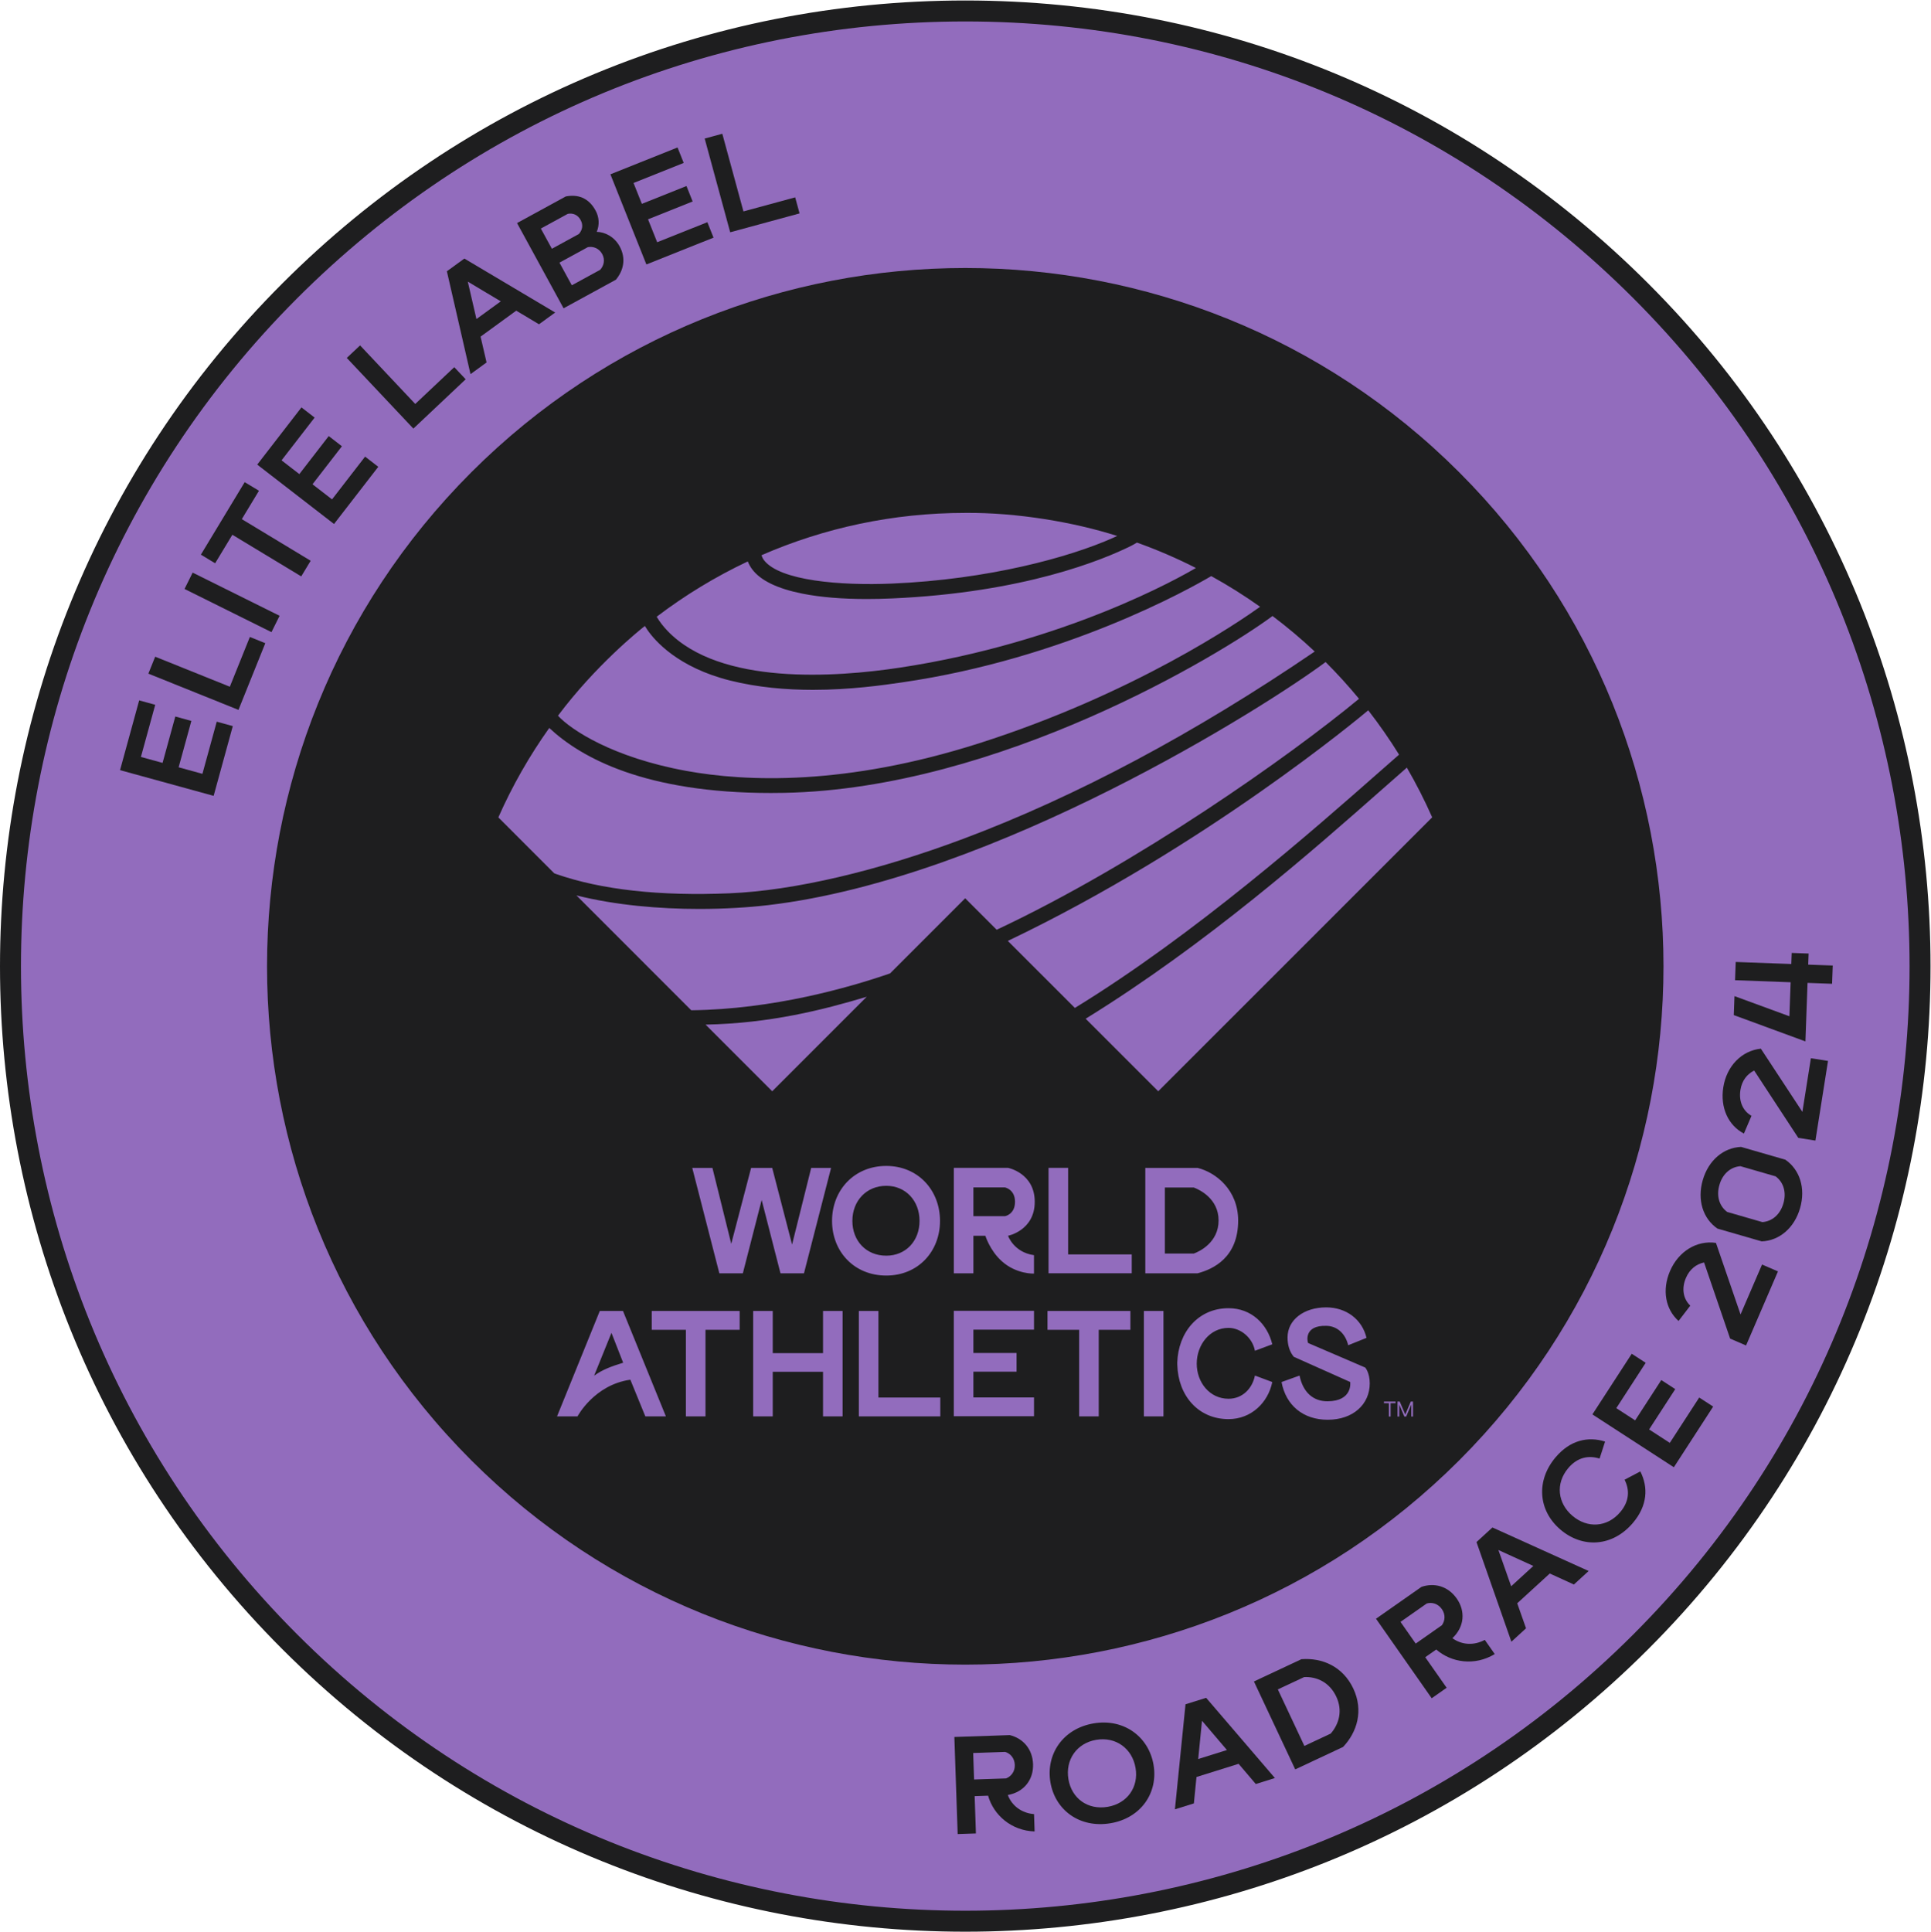 <?xml version="1.0" encoding="UTF-8" standalone="no"?>
<svg xmlns:inkscape="http://www.inkscape.org/namespaces/inkscape" xmlns:sodipodi="http://sodipodi.sourceforge.net/DTD/sodipodi-0.dtd" xmlns="http://www.w3.org/2000/svg" xmlns:svg="http://www.w3.org/2000/svg" version="1.1" id="svg2" width="381.92" height="382.013" viewBox="0 0 381.92 382.013" sodipodi:docname="WA_Permits_Places_Road_Race2024_Elite_Label_CMYK (1).eps">
  <defs id="defs6"></defs>
  <g id="g8" inkscape:groupmode="layer" inkscape:label="ink_ext_XXXXXX" transform="matrix(1.333,0,0,-1.333,0,382.013)">
    <g id="g10" transform="scale(0.1)">
      <path d="m 2434.41,430.012 c -553.5,-553.5 -1450.902,-553.5 -2004.402,0 -553.496,553.5 -553.496,1450.898 0,2004.398 553.5,553.5 1450.902,553.5 2004.402,0 553.5,-553.5 553.5,-1450.898 0,-2004.398" style="fill:#926cbd;fill-opacity:1;fill-rule:nonzero;stroke:none" id="path12"></path>
      <path d="m 2154.12,710.301 c -398.7,-398.699 -1045.12,-398.699 -1443.823,0 -398.703,398.699 -398.703,1045.119 0,1443.829 398.703,398.7 1045.123,398.7 1443.823,0 398.7,-398.71 398.7,-1045.13 0,-1443.829" style="fill:#1e1e1f;fill-opacity:1;fill-rule:nonzero;stroke:none" id="path14"></path>
      <path d="m 1432.21,2437.13 c -257.46,0 -514.917,-98 -710.913,-294.01 -392,-391.99 -392,-1029.83 0,-1421.831 391.983,-391.988 1029.823,-391.98 1421.833,0 392,392.001 392,1029.841 0,1421.831 -196.01,196.01 -453.46,294.01 -710.92,294.01 z m 0,-2040.931 c -265.42,0 -530.851,101.031 -732.913,303.102 -404.125,404.129 -404.125,1061.689 0,1465.829 404.133,404.1 1061.703,404.12 1465.823,0 404.13,-404.14 404.13,-1061.7 0,-1465.829 C 1963.06,497.23 1697.63,396.199 1432.21,396.199" style="fill:#1e1e1f;fill-opacity:1;fill-rule:nonzero;stroke:none" id="path16"></path>
      <path d="m 1432.21,2833.98 c -374.43,0 -726.444,-145.81 -991.198,-410.57 -546.551,-546.55 -546.551,-1435.851 0,-1982.398 546.551,-546.551 1435.838,-546.551 1982.398,0 546.54,546.547 546.54,1435.848 0,1982.398 -264.75,264.76 -616.78,410.57 -991.2,410.57 z M 1432.21,0 C 1065.28,0 698.352,139.672 419.008,419.02 c -558.676,558.671 -558.676,1467.71 0,2026.39 270.64,270.64 630.462,419.68 1013.202,419.68 382.74,0 742.56,-149.04 1013.19,-419.68 558.69,-558.68 558.69,-1467.719 0,-2026.39 C 2166.07,139.672 1799.13,0 1432.21,0" style="fill:#1e1e1f;fill-opacity:1;fill-rule:nonzero;stroke:none" id="path18"></path>
      <path d="m 1699.35,976.77 v 156.38 h 77.6 c 27.25,-6.77 60.16,-32.86 60.16,-78.18 0,-54.42 -36.53,-71.95 -60.16,-78.2 z m 72,29.31 c 8.12,2.97 36.73,16.3 36.73,49.08 0,32.21 -27.97,45.55 -36.73,48.87 h -42.96 v -97.95 h 42.96 m -327.08,26.39 v -55.681 h -29.03 v 156.441 h 80.43 c 0,0 39.63,-7.7 39.63,-50.38 0,-42.68 -39.63,-50.38 -39.63,-50.38 0,0 8.48,-24.59 38.49,-28.78 v -27.331 c 0,0 -26.12,-1.257 -48.03,18.621 -17.48,15.84 -24.1,37.49 -24.1,37.49 z m 46.91,29.05 c 0,0 14.85,2.59 14.85,21.33 0,18.4 -14.85,21.33 -14.85,21.33 h -46.91 v -42.66 h 46.91 m -256.63,-7 c 0,-45.58 32.84,-81.098 80.43,-81.098 47.13,0 79.75,35.518 79.75,81.098 0,45.57 -32.62,81.54 -79.75,81.54 -47.59,0 -80.43,-35.97 -80.43,-81.54 m 129.8,0 c 0,-29.94 -20.55,-51.61 -49.37,-51.61 -29.72,0 -50.27,21.9 -50.27,51.61 0,29.93 21,52.05 50.27,52.05 28.82,0 49.37,-22.12 49.37,-52.05 m -160.74,78.64 -28.37,-113.72 -29.49,113.72 h -31.28 l -29.49,-112.6 -27.92,112.6 h -29.94 l 40.21,-156.39 h 34.86 l 27.92,108.8 27.93,-108.8 h 34.85 l 40.21,156.39 z m 381.21,-128.37 v 128.46 h -29.04 V 976.859 h 123.44 v 27.931 z m 440.89,-167.868 c -0.91,0.41 -84.78,36.449 -84.78,36.449 -1.2,2.289 -6.48,26.289 26.79,25.449 16.17,-0.082 28.55,-11.429 32.66,-28.781 L 2027.56,881 c -6.4,27.18 -29.92,45.219 -59.84,45.219 -33.12,0 -57.32,-18.5 -57.32,-44.539 0,-11.641 3.07,-21.219 9.19,-28.75 l 83.77,-37.41 c 0.15,-0.911 3.67,-28.29 -33.35,-28.622 -21.7,-0.179 -36.77,13.481 -41.8,38.153 l -26.72,-9.602 c 6.4,-34.48 31.97,-55.949 68.52,-55.949 37.68,0 62.35,22.93 62.35,53.988 0,15.864 -6.65,23.434 -6.65,23.434 M 935.285,818.91 c -53.762,-7.629 -78.41,-54.398 -78.41,-54.398 h -30.371 l 63.437,156.386 h 34.414 L 988.02,764.512 h -30.512 l -22.223,54.398 m -28.027,69.531 -25.735,-63.57 c 11.797,8.598 24.934,13.719 43.09,19.231 z m 954.732,-63.359 c -3.69,-18.742 -18.07,-34.441 -39.16,-34.441 -28.07,0 -47.17,24.359 -47.17,52.07 0,27.699 19.1,53.09 47.17,53.09 18.13,0 35.7,-14.832 39.16,-33.969 l 25.75,9.629 c -7.2,29.769 -30.8,53.527 -64.91,53.527 -45.25,0 -74.86,-36.027 -76.07,-81.039 l 0.08,-3.211 c 1.19,-45.008 30.74,-80.316 75.99,-80.316 33.71,0 58.71,24.547 64.91,55.027 z m -764.52,95.816 H 967.004 v -27.929 h 50.706 V 764.512 h 29.05 v 128.457 h 50.71 z m 599.77,-156.386 h 29.04 v 156.386 h -29.04 z m -20.01,156.386 h -123.01 v -27.929 h 46.98 V 764.512 h 29.05 v 128.457 h 46.98 z m -143.04,-27.726 v 27.93 H 1415.2 V 764.711 h 118.99 v 27.93 h -89.94 v 38.199 h 64.06 v 27.699 h -64.06 v 34.633 z M 1303.36,792.441 v 128.457 h -29.04 V 764.512 h 120.83 v 27.929 z m -53.15,128.457 V 764.512 h -29.04 v 66.129 h -74.62 v -66.129 h -29.04 v 156.386 h 29.04 v -62.546 h 74.62 v 62.546 h 29.04" style="fill:#926cbd;fill-opacity:1;fill-rule:nonzero;stroke:none" id="path20"></path>
      <path d="m 1966.89,1883.63 c -87.19,-64.98 -490.13,-321.06 -827.03,-360.63 -29.28,-3.44 -64.49,-5.66 -102.21,-5.66 -58.962,0 -124.072,5.43 -182.4,20.08 l 170.37,-170.41 c 121.35,1.37 234.05,33.62 295,54.68 l 111.47,111.47 46.72,-46.7 c 209.59,98.37 435.09,257.83 537.63,342.66 -15.63,18.95 -32.18,37.17 -49.55,54.51 z m 108.98,-137.37 c -14.11,22.75 -29.38,44.7 -45.75,65.77 -10.26,-8.64 -242.2,-202.56 -534.76,-342.12 l 99.48,-99.44 c 177.46,108.66 354.82,264.78 450.42,348.93 11.52,10.14 21.73,19.12 30.61,26.86 z m 11.56,-19.27 c -10.9,-9.52 -22.73,-19.96 -35.45,-31.18 -103.82,-91.58 -260.68,-229.94 -441.12,-341.35 l 107.67,-107.62 406.46,406.4 c -11.19,25.35 -23.75,49.95 -37.56,73.75 z m -941.67,-480.15 140.23,140.21 c -64.92,-19.54 -143.92,-39.51 -239.09,-41.33 z m 188.99,628.42 c 246.42,37.24 417.77,134.97 439.67,147.93 -28.19,14.32 -57.39,26.92 -87.48,37.68 -2.56,-1.56 -5.96,-3.55 -8.92,-5.02 -41.36,-20.53 -158.69,-69.22 -354.47,-77.86 -13.01,-0.58 -25.55,-0.86 -37.57,-0.86 -36.61,0 -68.54,2.66 -95.24,7.94 -37.46,7.43 -62.68,19.7 -74.96,36.5 -2.69,3.68 -4.78,7.49 -6.24,11.33 -48.06,-22.67 -93.33,-50.24 -135.192,-82.07 4.289,-7.3 9.765,-14.42 16.269,-21.18 77.753,-80.82 248.983,-68.76 344.133,-54.39 z m -11.31,124.77 c 143.25,6.08 263.38,39.02 328.04,67.83 1.74,0.77 4.56,2.09 6.16,2.83 -64.13,20.47 -149.06,34.96 -225.55,34.2 -107.43,0 -209.61,-22.41 -302.18,-62.76 0.83,-2.79 2.08,-5.33 3.62,-7.34 23.39,-30.58 113.45,-38 189.91,-34.76 z M 827.898,1804.01 c 19.36,-21.03 81.207,-61.94 190.192,-81.84 88.87,-16.23 236.43,-22.3 434.68,40.94 230.46,73.51 386.97,181.02 416.92,202.52 -23.23,16.48 -47.42,31.68 -72.49,45.51 -31.65,-18.66 -216.44,-122.58 -459.15,-157.75 -27.21,-3.94 -75.91,-11 -131.83,-11 -39.14,0 -81.83,3.46 -123.17,13.86 -77.28,19.44 -111.366,58.93 -122.433,75.01 -1.601,2.32 -2.863,4.29 -3.789,5.9 -8.504,-6.68 -73.258,-58.75 -128.93,-133.15 z m -2.984,-234.79 -2.555,0.98 -82.929,82.95 c 20.726,46.93 46.121,91.33 75.527,132.68 47.492,-44.51 142.762,-96.46 328.733,-96.46 6.54,0 13.22,0.06 19.99,0.2 318.77,6.18 646.92,204.79 724.45,262.37 21.88,-16.52 42.67,-33.95 62.61,-52.71 -178.63,-121.61 -353.87,-215.02 -520.85,-277.63 -128.69,-48.25 -251.98,-77.04 -347.16,-81.05 -104.085,-4.4 -190.832,5.26 -257.816,28.67" style="fill:#926cbd;fill-opacity:1;fill-rule:nonzero;stroke:none" id="path22"></path>
      <path d="M 2096.54,764.301 H 2094 v 17.781 l -7.57,-17.781 h -2.72 l -7.52,17.679 -0.06,-17.679 h -2.53 v 22.179 h 3.26 l 8.21,-19.3 8.21,19.3 h 3.26 z m -25.9,19.738 h -7.35 v -19.738 h -2.54 v 19.738 h -7.35 v 2.441 h 17.24 v -2.441" style="fill:#926cbd;fill-opacity:1;fill-rule:nonzero;stroke:none" id="path24"></path>
      <path d="m 178.098,1723.25 28.41,103.5 23.808,-6.54 -21.242,-77.37 32.141,-8.82 18.887,68.79 23.82,-6.53 -18.879,-68.8 35.301,-9.7 21.242,77.37 23.816,-6.55 -28.418,-103.5 -138.886,38.15" style="fill:#1e1e1f;fill-opacity:1;fill-rule:nonzero;stroke:none" id="path26"></path>
      <path d="m 220.141,1866.42 10.117,25.14 110.762,-44.55 29.707,73.81 22.91,-9.22 -39.805,-98.95 -133.691,53.77" style="fill:#1e1e1f;fill-opacity:1;fill-rule:nonzero;stroke:none" id="path28"></path>
      <path d="m 273.793,1992.05 12.051,24.25 129.004,-64.04 -12.051,-24.26 -129.004,64.05" style="fill:#1e1e1f;fill-opacity:1;fill-rule:nonzero;stroke:none" id="path30"></path>
      <path d="m 298.051,2042.95 65.019,107.57 21.153,-12.79 -25.45,-42.09 102.176,-61.76 -14.004,-23.19 -102.183,61.76 -25.571,-42.29 -21.14,12.79" style="fill:#1e1e1f;fill-opacity:1;fill-rule:nonzero;stroke:none" id="path32"></path>
      <path d="m 381.652,2176.55 65.625,84.87 19.543,-15.12 -49.062,-63.43 26.379,-20.4 43.621,56.41 19.551,-15.12 -43.633,-56.4 28.984,-22.42 49.055,63.45 19.547,-15.12 -65.645,-84.86 -113.965,88.14" style="fill:#1e1e1f;fill-opacity:1;fill-rule:nonzero;stroke:none" id="path34"></path>
      <path d="m 514.535,2334.8 19.719,18.59 81.863,-86.87 57.891,54.57 16.933,-17.97 -77.605,-73.16 -98.801,104.84" style="fill:#1e1e1f;fill-opacity:1;fill-rule:nonzero;stroke:none" id="path36"></path>
      <path d="m 743.012,2418.75 -48.946,29.26 12.852,-55.53 z m -79.969,44.6 25.934,18.88 134.757,-80.05 -24.015,-17.46 -33.758,20.2 -52.918,-38.51 8.887,-38.32 -23.832,-17.34 -35.055,152.6" style="fill:#1e1e1f;fill-opacity:1;fill-rule:nonzero;stroke:none" id="path38"></path>
      <path d="m 890.473,2465.53 c 5.578,6.08 7.636,14.96 3.007,23.45 -4.628,8.48 -13.32,11.72 -21.347,10.15 l -42.039,-22.97 18.336,-33.59 z m -31.68,53.05 c 5.105,5.58 7.004,12.96 2.668,20.9 -4.348,7.96 -11.672,10.52 -19.035,9.07 l -39.942,-21.82 16.375,-29.98 z m -91.621,16.3 72.273,39.48 c 17.414,3.41 33.684,-1.53 44.239,-20.86 5.429,-9.94 5.988,-21.36 1.73,-31.65 11.699,-0.17 25.984,-6.9 33.973,-21.53 9.765,-17.89 5.918,-35.7 -5.574,-49.48 l -77.61,-42.4 -69.031,126.44" style="fill:#1e1e1f;fill-opacity:1;fill-rule:nonzero;stroke:none" id="path40"></path>
      <path d="m 905.688,2607.24 99.612,39.79 9.14,-22.92 -74.436,-29.76 12.344,-30.95 66.212,26.44 9.15,-22.92 -66.202,-26.46 13.574,-34 74.458,29.73 9.16,-22.92 -99.626,-39.78 -53.386,133.75" style="fill:#1e1e1f;fill-opacity:1;fill-rule:nonzero;stroke:none" id="path42"></path>
      <path d="m 1045.58,2660.27 26.15,7.11 31.36,-115.22 76.78,20.87 6.48,-23.83 -102.92,-27.99 -37.85,139.06" style="fill:#1e1e1f;fill-opacity:1;fill-rule:nonzero;stroke:none" id="path44"></path>
      <path d="m 1445.3,225.809 47.44,1.601 c 7.49,2.942 13.32,10.141 12.98,20.012 -0.35,10.09 -6.65,17.078 -14.32,19.297 l -47.45,-1.61 z m 88.94,-51.36 0.87,-25.719 c -34.52,1.09 -60.91,24.29 -69.04,53.071 l -19.93,-0.68 1.88,-55.359 -27.08,-0.903 -4.91,144.032 82.33,2.781 c 19.48,-4.902 33.67,-20.481 34.44,-43.121 0.77,-22.629 -13.12,-41.442 -37.48,-45.762 6.19,-16.269 20.88,-26.898 38.92,-28.34" style="fill:#1e1e1f;fill-opacity:1;fill-rule:nonzero;stroke:none" id="path46"></path>
      <path d="m 1643.39,185.219 c 29.07,4.89 46.31,29.082 41.49,57.691 -4.86,28.82 -29.18,46.641 -58.25,41.762 -29.08,-4.883 -46.21,-29.692 -41.35,-58.512 4.79,-28.398 28.61,-45.89 58.11,-40.941 z m -20.65,123.832 c 45.11,7.59 81.84,-20.039 88.86,-61.653 6.98,-41.386 -18.78,-78.91 -63.89,-86.5 -45.53,-7.66 -82.17,19.383 -89.15,60.774 -7.01,41.617 18.66,79.738 64.18,87.379" style="fill:#1e1e1f;fill-opacity:1;fill-rule:nonzero;stroke:none" id="path48"></path>
      <path d="m 1820.47,269.52 -37,43.41 -5.63,-56.75 z m -61.47,67.859 30.62,9.59 102.03,-119 -28.35,-8.879 -25.51,29.969 -62.5,-19.547 -3.87,-39.16 -28.14,-8.813 15.72,155.84" style="fill:#1e1e1f;fill-opacity:1;fill-rule:nonzero;stroke:none" id="path50"></path>
      <path d="m 1974.43,293.91 c 12.46,14.262 17.99,34.121 8.28,54.801 -9.99,21.238 -28.89,29.891 -47.65,29.039 L 1896,359.449 1935.38,275.59 Z m -113.9,77.309 70.45,33.051 c 30.74,2.359 61.55,-10.711 77.04,-43.68 15.31,-32.621 5.61,-64.461 -15.19,-86.488 l -71.05,-33.313 -61.25,130.43" style="fill:#1e1e1f;fill-opacity:1;fill-rule:nonzero;stroke:none" id="path52"></path>
      <path d="m 2100.55,427.43 38.87,27.25 c 4.69,6.539 5.63,15.75 -0.03,23.859 -5.78,8.242 -14.88,10.66 -22.51,8.332 L 2078,459.629 Z m 102.51,5.519 14.77,-21.07 c -29.53,-17.918 -64.29,-12.879 -86.78,6.769 l -16.33,-11.437 31.74,-45.332 -22.18,-15.559 -82.63,117.981 67.46,47.269 c 18.97,6.52 39.37,1.219 52.35,-17.332 12.99,-18.527 11.6,-41.867 -6.45,-58.789 14.06,-10.238 32.14,-11.14 48.05,-2.5" style="fill:#1e1e1f;fill-opacity:1;fill-rule:nonzero;stroke:none" id="path54"></path>
      <path d="m 2275.13,542.602 -51.88,23.64 18.94,-53.793 z m -84.39,35.429 23.65,21.66 142.78,-64.582 -21.91,-20.039 -35.78,16.328 -48.3,-44.179 13.08,-37.11 -21.74,-19.898 -51.78,147.82" style="fill:#1e1e1f;fill-opacity:1;fill-rule:nonzero;stroke:none" id="path56"></path>
      <path d="m 2326.94,687.82 c -19.47,-23.011 -15.7,-52.332 6.3,-70.941 21.99,-18.598 51.37,-17.34 70.84,5.66 13.59,16.063 14.11,32.941 6.37,48 l 23.38,12.32 c 12.12,-23.89 10.52,-50.937 -10.9,-76.269 -29.97,-35.418 -74.37,-38.18 -107.36,-10.27 -33.61,28.461 -36.61,73.02 -7.48,107.442 21.57,25.5 48.14,31.41 73.43,23.367 l -8.15,-25.207 c -16.43,5.098 -32.84,1.937 -46.43,-14.102" style="fill:#1e1e1f;fill-opacity:1;fill-rule:nonzero;stroke:none" id="path58"></path>
      <path d="m 2362.72,767.43 58.38,89.98 20.71,-13.422 -43.63,-67.269 27.97,-18.137 38.8,59.809 20.71,-13.45 -38.8,-59.812 30.73,-19.93 43.63,67.262 20.72,-13.422 -58.37,-90.008 -120.85,78.399" style="fill:#1e1e1f;fill-opacity:1;fill-rule:nonzero;stroke:none" id="path60"></path>
      <path d="m 2582.53,915.738 31.92,74.051 23.61,-10.18 -47.35,-109.89 -23.62,10.172 -38.68,113 c -11.62,-2.539 -21.31,-9.942 -26.88,-22.879 -6.95,-16.121 -3.89,-31.371 6.43,-41.242 l -17.41,-22.7 c -19.4,17.328 -24.81,45.871 -12.64,74.141 12.52,29.059 39.72,45.889 68.14,41.669 l 36.48,-106.142" style="fill:#1e1e1f;fill-opacity:1;fill-rule:nonzero;stroke:none" id="path62"></path>
      <path d="m 2582.35,1135.69 c -14.24,-1.09 -26.3,-10.91 -31.16,-27.8 -4.89,-16.85 0.07,-31.6 11.54,-40.1 l 52.21,-15.06 c 14.23,1.08 26.29,10.91 31.18,27.77 4.87,16.87 -0.09,31.62 -11.56,40.11 z m 0.98,28.59 65.66,-18.95 c 21.45,-14.76 30.4,-42.4 21.84,-71.96 -8.54,-29.57 -30.85,-48.18 -56.87,-49.25 l -65.67,18.97 c -21.44,14.75 -30.38,42.37 -21.83,71.95 8.54,29.57 30.86,48.17 56.87,49.24" style="fill:#1e1e1f;fill-opacity:1;fill-rule:nonzero;stroke:none" id="path64"></path>
      <path d="m 2674.3,1216.24 12.61,79.63 25.42,-4.02 -18.71,-118.17 -25.41,4.03 -65.46,99.88 c -10.64,-5.34 -18.2,-14.89 -20.39,-28.82 -2.74,-17.34 4,-31.35 16.42,-38.36 l -11.24,-26.31 c -23.11,12.01 -35.4,38.29 -30.59,68.69 4.94,31.26 27.14,54.29 55.73,57.24 l 61.62,-93.79" style="fill:#1e1e1f;fill-opacity:1;fill-rule:nonzero;stroke:none" id="path66"></path>
      <path d="m 2655.01,1358.12 1.85,50.45 -82.47,3.03 0.98,27.07 82.47,-3.03 0.6,16.45 25.09,-0.92 -0.61,-16.45 36.41,-1.34 -0.99,-27.07 -36.39,1.33 -3.17,-86.83 -106.28,39.04 1.03,28.14 81.48,-29.87" style="fill:#1e1e1f;fill-opacity:1;fill-rule:nonzero;stroke:none" id="path68"></path>
    </g>
  </g>
</svg>
